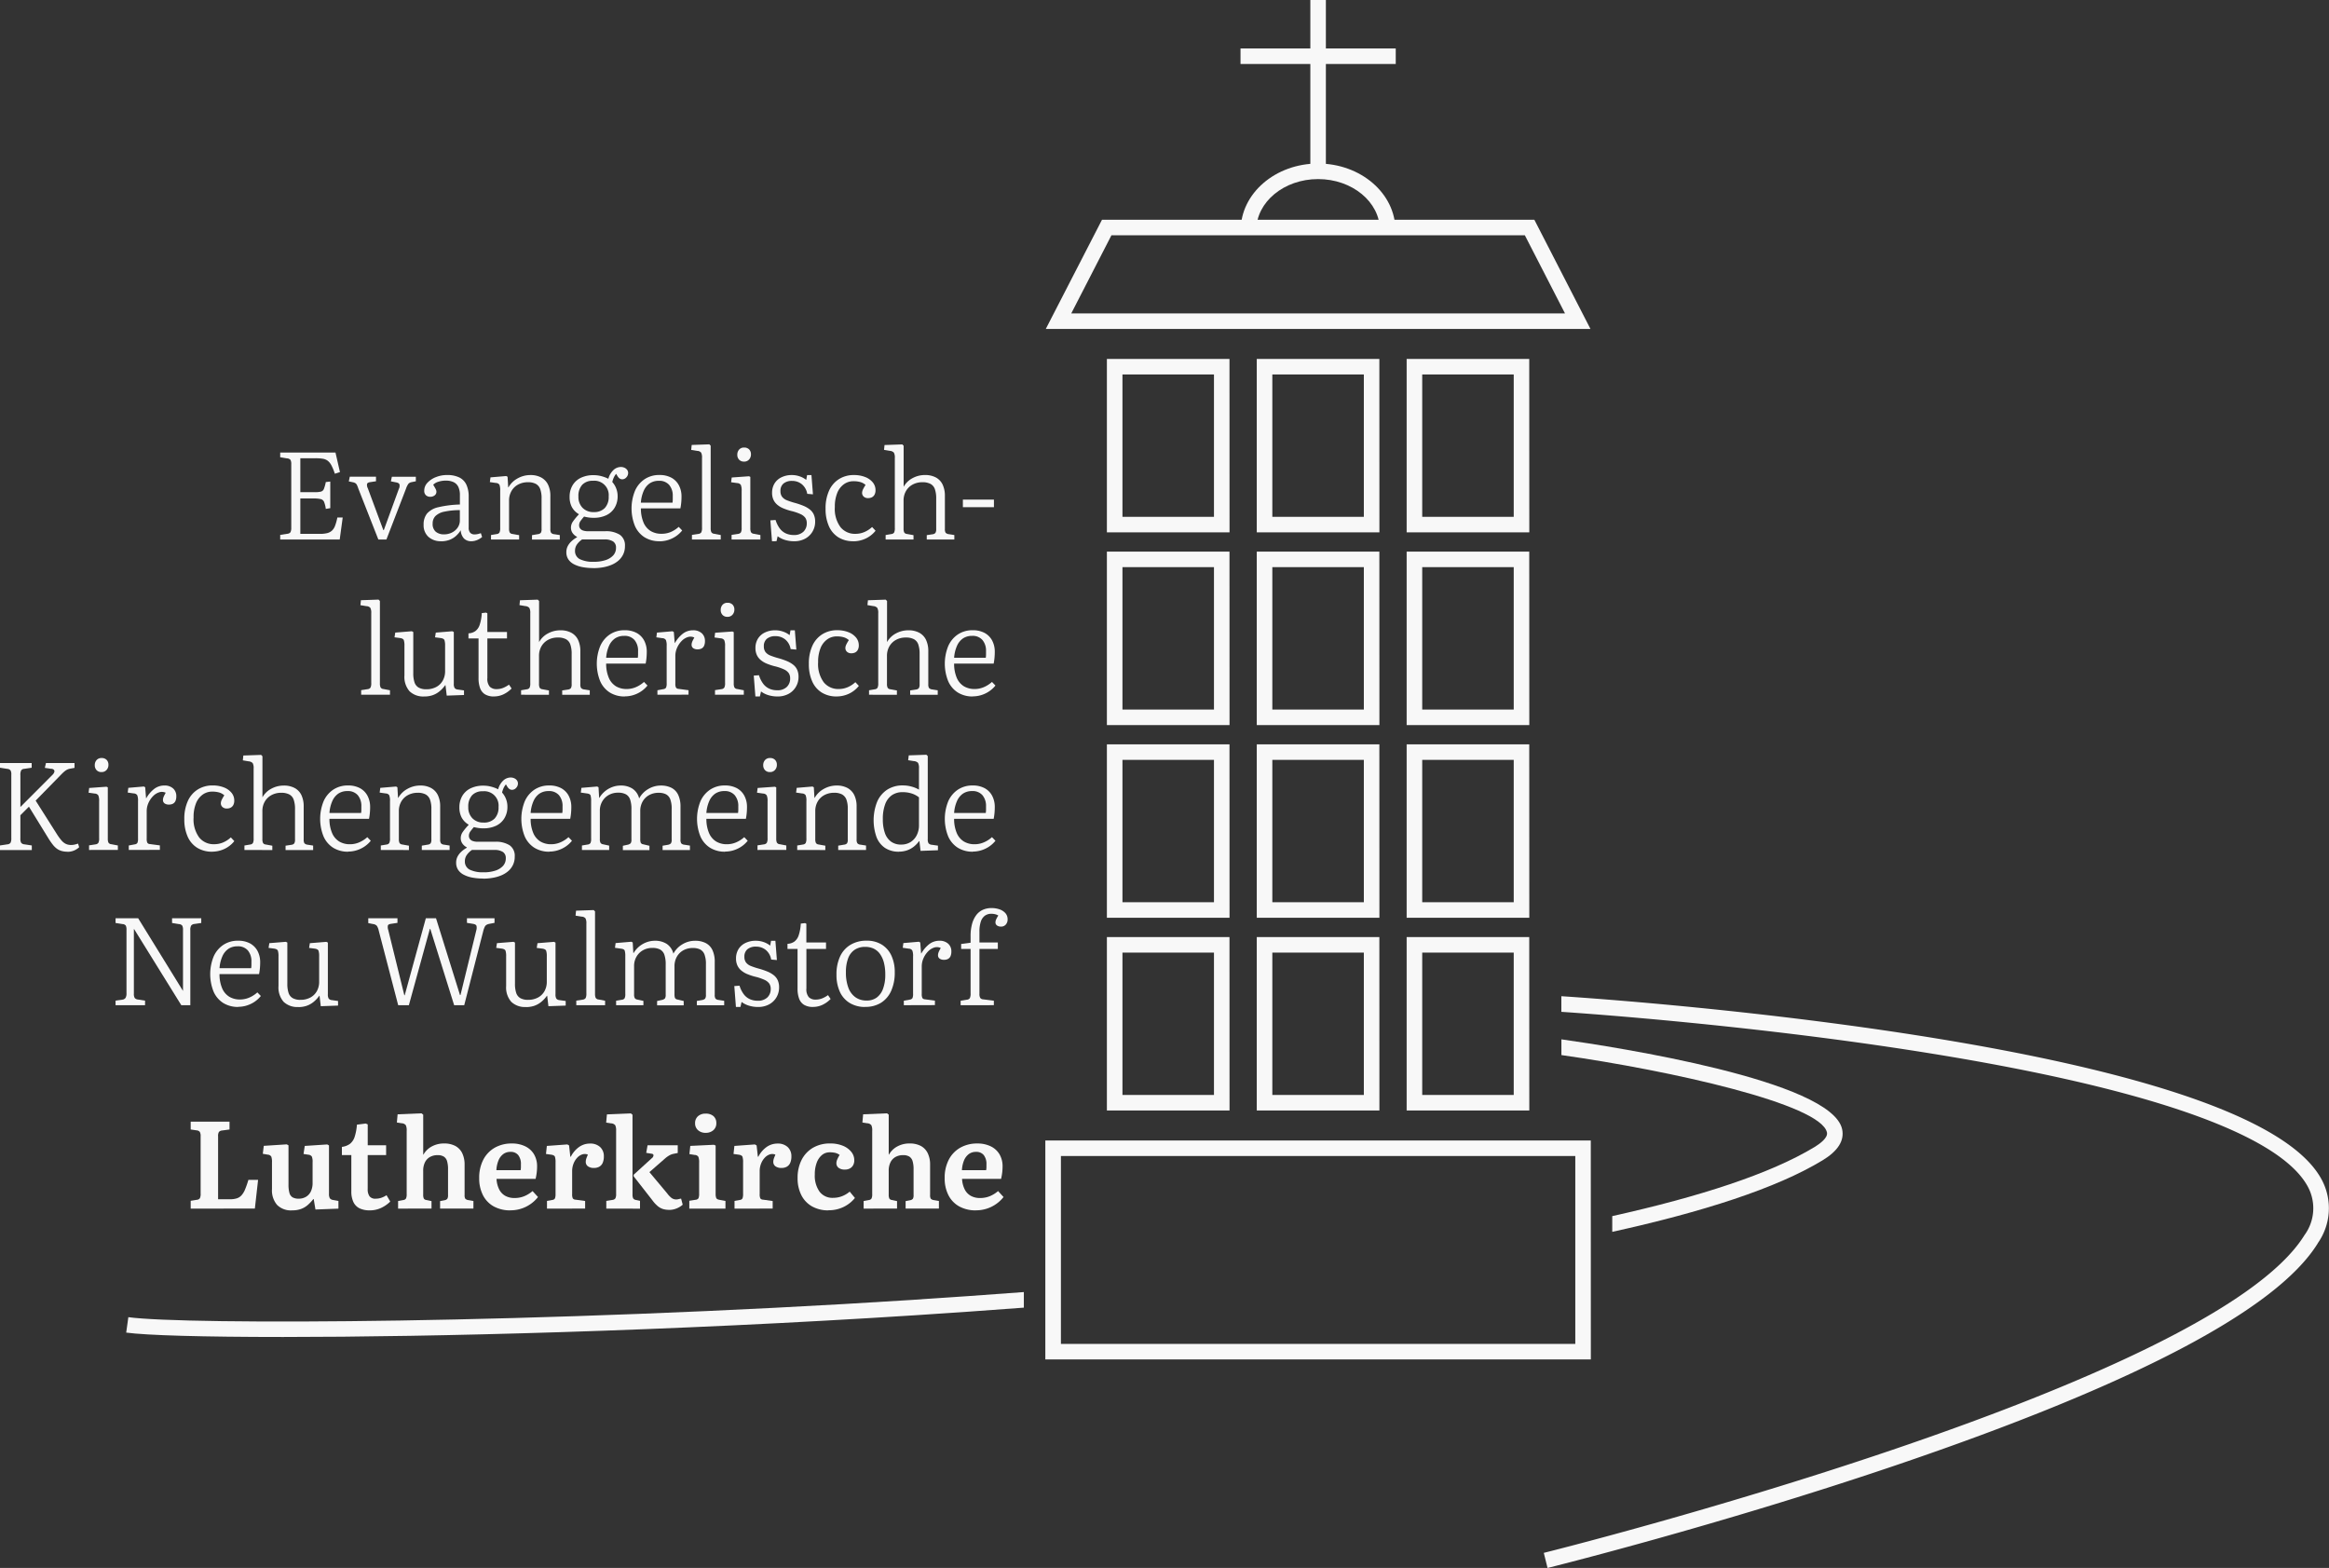 <svg xmlns="http://www.w3.org/2000/svg" xmlns:xlink="http://www.w3.org/1999/xlink" width="174" height="117.134" viewBox="0 0 174 117.134">
  <rect x="0" y="0" width="174" height="117.134" fill="#333333" stroke="none"/>
  <defs>
    <clipPath id="clip-path">
      <rect id="Rechteck_53" data-name="Rechteck 53" width="174" height="117.134" fill="#f8f8f8"/>
    </clipPath>
  </defs>
  <g id="Gruppe_71" data-name="Gruppe 71" transform="translate(-113 -4833)">
    <g id="Gruppe_70" data-name="Gruppe 70" transform="translate(113 4833)">
      <path id="Pfad_914" data-name="Pfad 914" d="M215.963,80.007H206.8V67.049h9.159Zm-8-1.161H214.8V68.21h-6.837Z" transform="translate(-124.104 -40.236)" fill="#f8f8f8"/>
      <path id="Pfad_915" data-name="Pfad 915" d="M243.963,80.007H234.8V67.049h9.159Zm-8-1.161H242.8V68.21h-6.837Z" transform="translate(-140.907 -40.236)" fill="#f8f8f8"/>
      <path id="Pfad_916" data-name="Pfad 916" d="M271.963,80.007H262.8V67.049h9.159Zm-8-1.161H270.8V68.21h-6.837Z" transform="translate(-157.709 -40.236)" fill="#f8f8f8"/>
      <path id="Pfad_917" data-name="Pfad 917" d="M215.963,116.006H206.8V103.048h9.159Zm-8-1.161H214.8V104.209h-6.837Z" transform="translate(-124.104 -61.839)" fill="#f8f8f8"/>
      <path id="Pfad_918" data-name="Pfad 918" d="M243.963,116.006H234.8V103.048h9.159Zm-8-1.161H242.8V104.209h-6.837Z" transform="translate(-140.907 -61.839)" fill="#f8f8f8"/>
      <path id="Pfad_919" data-name="Pfad 919" d="M271.963,116.006H262.8V103.048h9.159Zm-8-1.161H270.8V104.209h-6.837Z" transform="translate(-157.709 -61.839)" fill="#f8f8f8"/>
      <path id="Pfad_920" data-name="Pfad 920" d="M215.963,152.006H206.8V139.049h9.159Zm-8-1.161H214.8V140.21h-6.837Z" transform="translate(-124.104 -83.444)" fill="#f8f8f8"/>
      <path id="Pfad_921" data-name="Pfad 921" d="M243.963,152.006H234.8V139.049h9.159Zm-8-1.161H242.8V140.21h-6.837Z" transform="translate(-140.907 -83.444)" fill="#f8f8f8"/>
      <path id="Pfad_922" data-name="Pfad 922" d="M271.963,152.006H262.8V139.049h9.159Zm-8-1.161H270.8V140.21h-6.837Z" transform="translate(-157.709 -83.444)" fill="#f8f8f8"/>
      <path id="Pfad_923" data-name="Pfad 923" d="M215.963,188.006H206.8V175.049h9.159Zm-8-1.161H214.8V176.21h-6.837Z" transform="translate(-124.104 -105.047)" fill="#f8f8f8"/>
      <path id="Pfad_924" data-name="Pfad 924" d="M243.963,188.006H234.8V175.049h9.159Zm-8-1.161H242.8V176.21h-6.837Z" transform="translate(-140.907 -105.047)" fill="#f8f8f8"/>
      <path id="Pfad_925" data-name="Pfad 925" d="M271.963,188.006H262.8V175.049h9.159Zm-8-1.161H270.8V176.21h-6.837Z" transform="translate(-157.709 -105.047)" fill="#f8f8f8"/>
      <path id="Pfad_926" data-name="Pfad 926" d="M236.07,49.207H195.377l4.2-8.159h32.3Zm-38.79-1.161h36.887l-3-5.837H200.282Z" transform="translate(-117.246 -24.633)" fill="#f8f8f8"/>
      <path id="Pfad_927" data-name="Pfad 927" d="M236.055,229.406H195.3V213.049h40.751Zm-39.59-1.161h38.429V214.209H196.465Z" transform="translate(-117.203 -127.851)" fill="#f8f8f8"/>
      <g id="Gruppe_69" data-name="Gruppe 69">
        <g id="Gruppe_68" data-name="Gruppe 68" clip-path="url(#clip-path)">
          <path id="Pfad_928" data-name="Pfad 928" d="M243.362,35.528H242.2c0-2.105-2.072-3.818-4.618-3.818s-4.618,1.713-4.618,3.818H231.8c0-2.746,2.593-4.98,5.779-4.98s5.779,2.234,5.779,4.98" transform="translate(-139.106 -18.332)" fill="#f8f8f8"/>
          <rect id="Rechteck_50" data-name="Rechteck 50" width="1.161" height="12.397" transform="translate(97.896)" fill="#f8f8f8"/>
          <rect id="Rechteck_51" data-name="Rechteck 51" width="11.597" height="1.161" transform="translate(92.679 3.619)" fill="#f8f8f8"/>
          <path id="Pfad_929" data-name="Pfad 929" d="M346.249,204.559c-3.055,4.947-13.684,10.533-31.6,16.608-13.269,4.5-25.821,7.614-25.945,7.646l-.28-1.128c.5-.124,49.851-12.433,56.829-23.734a3.394,3.394,0,0,0,.284-3.563c-2.087-4.035-12.433-7.59-29.908-10.281-11.993-1.848-23.606-2.687-25.893-2.839V186.1c4.835.316,51.583,3.619,56.833,13.756a4.525,4.525,0,0,1-.324,4.7" transform="translate(-173.087 -111.679)" fill="#f8f8f8"/>
          <path id="Pfad_930" data-name="Pfad 930" d="M82.455,241.942c2.659-.172,5.4-.36,8.186-.572v1.164c-2.759.208-5.475.4-8.11.568-18.459,1.188-36.031,1.624-47.24,1.624-6.026,0-10.217-.124-11.713-.328l.16-1.152c4.235.58,30.4.52,58.717-1.3" transform="translate(-14.149 -144.847)" fill="#f8f8f8"/>
          <path id="Pfad_931" data-name="Pfad 931" d="M311.231,203.19c-3.451,2.1-8.986,3.867-15.724,5.351v-1.176c6.49-1.444,11.8-3.151,15.124-5.167.376-.232,1-.676.916-1.08-.444-2.127-11.713-4.631-19.839-5.783V194.16c3.995.564,20.215,3.063,20.975,6.722.176.84-.312,1.616-1.452,2.307" transform="translate(-175.055 -116.516)" fill="#f8f8f8"/>
          <path id="Pfad_932" data-name="Pfad 932" d="M52.349,91.033V90.69l.538-.084a.31.31,0,0,0,.232-.121.759.759,0,0,0,.056-.353V85.41a.647.647,0,0,0-.056-.32.353.353,0,0,0-.26-.116l-.51-.084v-.353h4.13L56.813,86l-.381.121a4.032,4.032,0,0,0-.255-.622,1.054,1.054,0,0,0-.279-.348A.835.835,0,0,0,55.523,85a3.472,3.472,0,0,0-.557-.037H53.853V87.5H54.92a1.921,1.921,0,0,0,.469-.042.332.332,0,0,0,.223-.2,2.965,2.965,0,0,0,.144-.515l.334-.037v1.986l-.334.056a2.153,2.153,0,0,0-.13-.524.364.364,0,0,0-.251-.209,2.219,2.219,0,0,0-.529-.046h-.993v2.645h1.457a2.22,2.22,0,0,0,.547-.056.838.838,0,0,0,.358-.186A.951.951,0,0,0,56.451,90a3.692,3.692,0,0,0,.167-.608h.4l-.223,1.642Z" transform="translate(-31.415 -50.731)" fill="#f8f8f8"/>
          <path id="Pfad_933" data-name="Pfad 933" d="M67.369,93.749l-1.494-3.8a2.112,2.112,0,0,0-.1-.26.366.366,0,0,0-.111-.139.535.535,0,0,0-.186-.074l-.316-.065.074-.353h1.958V89.4l-.436.065c-.124.018-.2.059-.228.12a.5.5,0,0,0,.051.334l1.16,3.127h.037L68.9,89.972a.492.492,0,0,0,.046-.344c-.031-.074-.118-.124-.26-.148l-.38-.074.074-.343h1.791V89.4l-.316.065a.424.424,0,0,0-.241.125,1.5,1.5,0,0,0-.186.385l-1.457,3.777Z" transform="translate(-39.103 -53.447)" fill="#f8f8f8"/>
          <path id="Pfad_934" data-name="Pfad 934" d="M80.454,93.683a1.362,1.362,0,0,1-.947-.325,1.157,1.157,0,0,1-.362-.909,1.285,1.285,0,0,1,.255-.835,1.579,1.579,0,0,1,.849-.473,7.945,7.945,0,0,1,1.606-.2V90.25a1.423,1.423,0,0,0-.12-.631.748.748,0,0,0-.358-.353,1.355,1.355,0,0,0-.58-.111,1.77,1.77,0,0,0-.547.084.893.893,0,0,0-.389.223c.062.105.111.19.148.255a.866.866,0,0,1,.074.158.409.409,0,0,1,.018.116.329.329,0,0,1-.13.265.5.5,0,0,1-.325.107.467.467,0,0,1-.33-.116.44.44,0,0,1-.125-.339.856.856,0,0,1,.246-.6,1.7,1.7,0,0,1,.635-.417,2.192,2.192,0,0,1,.807-.153,2.046,2.046,0,0,1,.942.186,1.14,1.14,0,0,1,.524.547,2.091,2.091,0,0,1,.167.881v2.32a.552.552,0,0,0,.111.376.424.424,0,0,0,.334.125,1.11,1.11,0,0,0,.218-.023,1.7,1.7,0,0,0,.246-.07l.093.288a1.292,1.292,0,0,1-.376.228,1.125,1.125,0,0,1-.422.088.755.755,0,0,1-.552-.2.96.96,0,0,1-.246-.622,1.945,1.945,0,0,1-.394.459,1.537,1.537,0,0,1-.487.274,1.78,1.78,0,0,1-.585.093m.232-.519a1.271,1.271,0,0,0,.575-.134,1.124,1.124,0,0,0,.431-.372.951.951,0,0,0,.162-.552v-.751a5.493,5.493,0,0,0-1.164.116,1.317,1.317,0,0,0-.659.325.778.778,0,0,0-.209.561.756.756,0,0,0,.232.613.952.952,0,0,0,.631.195" transform="translate(-47.496 -53.251)" fill="#f8f8f8"/>
          <path id="Pfad_935" data-name="Pfad 935" d="M91.607,93.554V93.22l.445-.074a.264.264,0,0,0,.19-.116.759.759,0,0,0,.051-.339V89.907a1.122,1.122,0,0,0-.056-.441.32.32,0,0,0-.26-.134l-.455-.065.046-.353,1.178-.1.1.056.046.789h.018a1.746,1.746,0,0,1,.7-.677,1.941,1.941,0,0,1,.937-.241,1.67,1.67,0,0,1,.807.181,1.205,1.205,0,0,1,.511.529,1.91,1.91,0,0,1,.176.868v2.45a.517.517,0,0,0,.056.283.338.338,0,0,0,.232.107l.417.065v.334H94.67V93.23l.436-.074a.341.341,0,0,0,.223-.1.517.517,0,0,0,.056-.288V90.492a1.987,1.987,0,0,0-.1-.7.731.731,0,0,0-.325-.39,1.211,1.211,0,0,0-.594-.125,1.516,1.516,0,0,0-.729.172,1.255,1.255,0,0,0-.5.483,1.4,1.4,0,0,0-.181.719v2.079a.673.673,0,0,0,.046.292.25.25,0,0,0,.186.116l.52.093v.325Z" transform="translate(-54.924 -53.252)" fill="#f8f8f8"/>
          <path id="Pfad_936" data-name="Pfad 936" d="M107.83,94.783a4.368,4.368,0,0,1-.812-.07,2.286,2.286,0,0,1-.64-.214,1.115,1.115,0,0,1-.422-.367.946.946,0,0,1-.148-.538.983.983,0,0,1,.092-.427,1.279,1.279,0,0,1,.27-.367,2.136,2.136,0,0,1,.436-.32v-.028a.894.894,0,0,1-.334-.288.691.691,0,0,1-.121-.4.8.8,0,0,1,.149-.459,4.528,4.528,0,0,1,.436-.524v-.028a1.356,1.356,0,0,1-.519-.533,1.59,1.59,0,0,1-.167-.747,1.676,1.676,0,0,1,.214-.859,1.445,1.445,0,0,1,.621-.571,2.138,2.138,0,0,1,.965-.2,2.208,2.208,0,0,1,.408.037,2.7,2.7,0,0,1,.371.1,2.2,2.2,0,0,1,.316.134,1.4,1.4,0,0,1,.4-.673.822.822,0,0,1,.524-.209.649.649,0,0,1,.3.065.5.5,0,0,1,.19.163.385.385,0,0,1,.065.218.469.469,0,0,1-.135.33.406.406,0,0,1-.3.144.341.341,0,0,1-.195-.056.62.62,0,0,1-.167-.186l-.1-.167a1.214,1.214,0,0,0-.172.269,1.778,1.778,0,0,0-.116.344,1.523,1.523,0,0,1,.292.478,1.558,1.558,0,0,1,.107.571,1.631,1.631,0,0,1-.228.877,1.456,1.456,0,0,1-.626.557,2.153,2.153,0,0,1-.937.19,2.6,2.6,0,0,1-.4-.028,3.168,3.168,0,0,1-.316-.065c-.093.106-.178.21-.255.316a.554.554,0,0,0-.116.334.4.4,0,0,0,.07.232.445.445,0,0,0,.218.158,1.107,1.107,0,0,0,.381.056h1.28a1.907,1.907,0,0,1,1.095.264.95.95,0,0,1,.381.84,1.412,1.412,0,0,1-.13.622,1.446,1.446,0,0,1-.352.464,1.915,1.915,0,0,1-.52.32,2.958,2.958,0,0,1-.645.186,4.131,4.131,0,0,1-.71.06m.046-.473a2.72,2.72,0,0,0,.845-.121,1.34,1.34,0,0,0,.585-.352.832.832,0,0,0,.213-.585.529.529,0,0,0-.213-.459,1.14,1.14,0,0,0-.659-.153h-1.661a1.446,1.446,0,0,0-.376.362.806.806,0,0,0-.153.483.674.674,0,0,0,.348.622,2.186,2.186,0,0,0,1.072.2m-.028-3.712a1.1,1.1,0,0,0,.831-.3,1.2,1.2,0,0,0,.292-.868,1.072,1.072,0,0,0-1.178-1.169,1.046,1.046,0,0,0-.8.3,1.234,1.234,0,0,0-.283.877,1.151,1.151,0,0,0,.311.845,1.113,1.113,0,0,0,.831.316" transform="translate(-63.495 -52.346)" fill="#f8f8f8"/>
          <path id="Pfad_937" data-name="Pfad 937" d="M120.08,93.683a2.067,2.067,0,0,1-1.118-.292,1.9,1.9,0,0,1-.724-.849,3.511,3.511,0,0,1,0-2.617,2.028,2.028,0,0,1,.719-.873,1.94,1.94,0,0,1,1.109-.316,1.827,1.827,0,0,1,.891.2,1.38,1.38,0,0,1,.566.571,1.782,1.782,0,0,1,.195.849c0,.13-.006.268-.018.413a4.358,4.358,0,0,1-.065.459h-2.951a2.67,2.67,0,0,0,.2,1.067,1.365,1.365,0,0,0,.538.631,1.534,1.534,0,0,0,.8.2A1.738,1.738,0,0,0,120.9,93a2.162,2.162,0,0,0,.608-.39l.26.27a2.127,2.127,0,0,1-.766.6,2.173,2.173,0,0,1-.923.209m-1.4-2.886h2.366a1.55,1.55,0,0,0,.019-.236v-.255a1.24,1.24,0,0,0-.264-.831.962.962,0,0,0-.775-.311,1.2,1.2,0,0,0-.677.186,1.311,1.311,0,0,0-.45.552,2.657,2.657,0,0,0-.218.9" transform="translate(-70.802 -53.251)" fill="#f8f8f8"/>
          <path id="Pfad_938" data-name="Pfad 938" d="M129.187,90.115v-.343l.483-.074a.3.3,0,0,0,.214-.116.733.733,0,0,0,.056-.348V84.017a.794.794,0,0,0-.065-.39.379.379,0,0,0-.288-.13l-.455-.074.037-.371,1.318-.046.1.1V89.27a.7.7,0,0,0,.047.292.272.272,0,0,0,.222.126l.483.093v.334Z" transform="translate(-77.492 -49.812)" fill="#f8f8f8"/>
          <path id="Pfad_939" data-name="Pfad 939" d="M136.622,90.475v-.343l.483-.074a.3.3,0,0,0,.213-.116.721.721,0,0,0,.056-.348V86.847a1.078,1.078,0,0,0-.06-.445.328.328,0,0,0-.264-.139l-.464-.065.046-.353,1.29-.093.1.046v3.833a.71.71,0,0,0,.046.292.272.272,0,0,0,.223.126l.483.093v.334Zm.928-5.819a.477.477,0,0,1-.367-.144.515.515,0,0,1-.134-.366.564.564,0,0,1,.134-.385.474.474,0,0,1,.376-.153.5.5,0,0,1,.376.14.511.511,0,0,1,.134.371.555.555,0,0,1-.139.38.48.48,0,0,1-.38.158" transform="translate(-81.965 -50.173)" fill="#f8f8f8"/>
          <path id="Pfad_940" data-name="Pfad 940" d="M144.044,93.683l-.121-1.559.39-.028a2.07,2.07,0,0,0,.311.631,1.183,1.183,0,0,0,.455.371,1.4,1.4,0,0,0,.589.121.991.991,0,0,0,.724-.246.852.852,0,0,0,.251-.636.7.7,0,0,0-.107-.4.9.9,0,0,0-.367-.283,3.735,3.735,0,0,0-.715-.237,4.457,4.457,0,0,1-.589-.2,1.673,1.673,0,0,1-.436-.269,1.078,1.078,0,0,1-.278-.371,1.217,1.217,0,0,1-.1-.51,1.321,1.321,0,0,1,.176-.687,1.223,1.223,0,0,1,.515-.468,1.729,1.729,0,0,1,.793-.172,1.75,1.75,0,0,1,.585.1,1.581,1.581,0,0,1,.483.264l.065-.362h.325l.112,1.438-.427-.037a1.177,1.177,0,0,0-.4-.715,1.128,1.128,0,0,0-.729-.25.962.962,0,0,0-.645.195.7.7,0,0,0-.227.566.691.691,0,0,0,.12.422.848.848,0,0,0,.367.264,5.536,5.536,0,0,0,.608.2,5.439,5.439,0,0,1,.636.218,1.961,1.961,0,0,1,.469.274,1.012,1.012,0,0,1,.292.376,1.284,1.284,0,0,1,.1.524,1.445,1.445,0,0,1-.195.743,1.408,1.408,0,0,1-.547.529,1.7,1.7,0,0,1-.835.195,2.261,2.261,0,0,1-.682-.1,1.75,1.75,0,0,1-.543-.274l-.084.371Z" transform="translate(-86.369 -53.251)" fill="#f8f8f8"/>
          <path id="Pfad_941" data-name="Pfad 941" d="M156.3,93.683A2.08,2.08,0,0,1,155.2,93.4a1.854,1.854,0,0,1-.719-.835,3.122,3.122,0,0,1-.251-1.308,3.17,3.17,0,0,1,.264-1.359,1.964,1.964,0,0,1,.743-.859,2.057,2.057,0,0,1,1.109-.3,2.258,2.258,0,0,1,.831.144,1.37,1.37,0,0,1,.575.4.9.9,0,0,1,.209.589.681.681,0,0,1-.07.325.456.456,0,0,1-.195.2.589.589,0,0,1-.274.065.471.471,0,0,1-.348-.116.373.373,0,0,1-.116-.274.613.613,0,0,1,.06-.246,2.751,2.751,0,0,1,.2-.348,1,1,0,0,0-.385-.213,1.858,1.858,0,0,0-.525-.065,1.2,1.2,0,0,0-.705.223,1.47,1.47,0,0,0-.5.65,2.713,2.713,0,0,0-.181,1.058,2.287,2.287,0,0,0,.422,1.5,1.38,1.38,0,0,0,1.109.5,1.7,1.7,0,0,0,.677-.135,1.983,1.983,0,0,0,.575-.375l.26.278a2.062,2.062,0,0,1-.761.594,2.184,2.184,0,0,1-.9.195" transform="translate(-92.551 -53.251)" fill="#f8f8f8"/>
          <path id="Pfad_942" data-name="Pfad 942" d="M165.275,90.115v-.334l.436-.074a.272.272,0,0,0,.2-.116.758.758,0,0,0,.051-.339V84.027a.776.776,0,0,0-.07-.4.45.45,0,0,0-.3-.134l-.436-.074.037-.362,1.327-.046.1.1V86.18a1.607,1.607,0,0,1,.668-.65,1.927,1.927,0,0,1,.919-.232,1.694,1.694,0,0,1,.817.181,1.18,1.18,0,0,1,.506.529,1.955,1.955,0,0,1,.172.868v2.45a.531.531,0,0,0,.051.279.373.373,0,0,0,.237.111l.417.065v.334h-2.06V89.79l.427-.065a.327.327,0,0,0,.223-.107.545.545,0,0,0,.056-.292V87.052a2.066,2.066,0,0,0-.1-.7.7.7,0,0,0-.325-.39,1.261,1.261,0,0,0-.608-.125,1.489,1.489,0,0,0-.724.172,1.267,1.267,0,0,0-.5.483,1.407,1.407,0,0,0-.181.719v2.079a.667.667,0,0,0,.046.292.249.249,0,0,0,.186.116l.51.093v.325Z" transform="translate(-99.109 -49.812)" fill="#f8f8f8"/>
          <rect id="Rechteck_52" data-name="Rechteck 52" width="2.32" height="0.566" transform="translate(71.937 37.323)" fill="#f8f8f8"/>
          <path id="Pfad_943" data-name="Pfad 943" d="M67.39,119.115v-.343l.483-.074a.3.3,0,0,0,.214-.116.734.734,0,0,0,.056-.348v-5.215a.794.794,0,0,0-.065-.39.379.379,0,0,0-.288-.13l-.455-.074.037-.371,1.318-.046.1.1v6.162a.7.7,0,0,0,.047.292.272.272,0,0,0,.222.126l.483.093v.334Z" transform="translate(-40.407 -67.215)" fill="#f8f8f8"/>
          <path id="Pfad_944" data-name="Pfad 944" d="M75.919,122.795a1.475,1.475,0,0,1-1.1-.39,1.626,1.626,0,0,1-.38-1.179v-2.218a1.3,1.3,0,0,0-.046-.418q-.047-.121-.269-.158l-.427-.056.056-.353,1.234-.1.112.056v3.072a2.129,2.129,0,0,0,.093.691.693.693,0,0,0,.311.39,1.138,1.138,0,0,0,.571.125,1.531,1.531,0,0,0,.743-.172,1.208,1.208,0,0,0,.487-.478,1.419,1.419,0,0,0,.172-.705v-1.893a1.3,1.3,0,0,0-.046-.418q-.046-.121-.269-.158l-.436-.056.056-.353,1.234-.1.112.056v3.861a.6.6,0,0,0,.06.32.336.336,0,0,0,.237.116l.464.065v.344l-1.29.046-.093-.78h-.019a2.311,2.311,0,0,1-.468.492,1.688,1.688,0,0,1-.515.27,1.932,1.932,0,0,1-.575.083" transform="translate(-44.223 -70.766)" fill="#f8f8f8"/>
          <path id="Pfad_945" data-name="Pfad 945" d="M89.435,120.706a1.265,1.265,0,0,1-.673-.158.9.9,0,0,1-.371-.464,2.135,2.135,0,0,1-.116-.752v-2.96h-.752v-.381a.978.978,0,0,0,.506-.162.945.945,0,0,0,.33-.473,3.262,3.262,0,0,0,.158-.877l.316-.037.1.046v1.4H90.4v.483H88.934v2.96a.9.9,0,0,0,.181.645.7.7,0,0,0,.515.181,1.3,1.3,0,0,0,.464-.084,1.955,1.955,0,0,0,.455-.251l.195.288a2.1,2.1,0,0,1-.635.45,1.674,1.674,0,0,1-.673.144" transform="translate(-52.523 -68.677)" fill="#f8f8f8"/>
          <path id="Pfad_946" data-name="Pfad 946" d="M97.168,119.115v-.334l.436-.074a.272.272,0,0,0,.2-.116.758.758,0,0,0,.051-.339v-5.225a.776.776,0,0,0-.07-.4.45.45,0,0,0-.3-.134l-.436-.074.037-.362,1.327-.046.1.1v3.072a1.607,1.607,0,0,1,.668-.65,1.927,1.927,0,0,1,.919-.232,1.694,1.694,0,0,1,.817.181,1.18,1.18,0,0,1,.506.529,1.955,1.955,0,0,1,.172.868v2.45a.531.531,0,0,0,.051.279.373.373,0,0,0,.237.111l.417.065v.334h-2.06v-.325l.427-.065a.327.327,0,0,0,.223-.107.545.545,0,0,0,.056-.292v-2.273a2.066,2.066,0,0,0-.1-.7.7.7,0,0,0-.325-.39,1.26,1.26,0,0,0-.608-.125,1.489,1.489,0,0,0-.724.172,1.267,1.267,0,0,0-.5.483,1.407,1.407,0,0,0-.181.719v2.079a.667.667,0,0,0,.046.292.249.249,0,0,0,.186.116l.51.093v.325Z" transform="translate(-58.238 -67.215)" fill="#f8f8f8"/>
          <path id="Pfad_947" data-name="Pfad 947" d="M113.589,122.683a2.067,2.067,0,0,1-1.118-.292,1.9,1.9,0,0,1-.724-.849,3.511,3.511,0,0,1,0-2.617,2.029,2.029,0,0,1,.719-.873,1.94,1.94,0,0,1,1.109-.316,1.826,1.826,0,0,1,.891.2,1.38,1.38,0,0,1,.566.571,1.782,1.782,0,0,1,.195.849c0,.13-.006.268-.018.413a4.356,4.356,0,0,1-.065.459h-2.951a2.67,2.67,0,0,0,.2,1.067,1.365,1.365,0,0,0,.538.631,1.534,1.534,0,0,0,.8.2,1.738,1.738,0,0,0,.682-.139,2.162,2.162,0,0,0,.608-.39l.26.27a2.127,2.127,0,0,1-.766.6,2.173,2.173,0,0,1-.923.209m-1.4-2.886h2.366a1.549,1.549,0,0,0,.019-.236v-.255a1.24,1.24,0,0,0-.264-.831.962.962,0,0,0-.775-.311,1.2,1.2,0,0,0-.677.186,1.312,1.312,0,0,0-.45.552,2.657,2.657,0,0,0-.218.9" transform="translate(-66.907 -70.654)" fill="#f8f8f8"/>
          <path id="Pfad_948" data-name="Pfad 948" d="M122.7,122.554v-.334l.445-.084a.265.265,0,0,0,.2-.112.76.76,0,0,0,.046-.325v-2.793a1.123,1.123,0,0,0-.056-.436.314.314,0,0,0-.26-.139l-.455-.065.046-.353,1.16-.1.1.056.065.817h.018a2.321,2.321,0,0,1,.6-.7,1.236,1.236,0,0,1,.752-.246.934.934,0,0,1,.649.218.756.756,0,0,1,.241.589.834.834,0,0,1-.065.352.428.428,0,0,1-.186.2.617.617,0,0,1-.3.065.536.536,0,0,1-.325-.088.3.3,0,0,1-.121-.255.539.539,0,0,1,.019-.144.975.975,0,0,1,.065-.167c.031-.065.071-.141.121-.228a.66.66,0,0,0-.492-.032,1.1,1.1,0,0,0-.459.292,1.708,1.708,0,0,0-.339.506,1.478,1.478,0,0,0-.13.608v2.06a.667.667,0,0,0,.046.3.231.231,0,0,0,.186.1l.752.1v.334Z" transform="translate(-73.584 -70.655)" fill="#f8f8f8"/>
          <path id="Pfad_949" data-name="Pfad 949" d="M133.524,119.475v-.343l.483-.074a.3.3,0,0,0,.213-.116.722.722,0,0,0,.056-.348v-2.747a1.078,1.078,0,0,0-.06-.445.328.328,0,0,0-.264-.139l-.464-.065.046-.353,1.29-.093.1.046v3.833a.711.711,0,0,0,.046.292.272.272,0,0,0,.223.126l.483.093v.334Zm.928-5.819a.477.477,0,0,1-.367-.144.515.515,0,0,1-.134-.366.564.564,0,0,1,.134-.386.474.474,0,0,1,.376-.153.5.5,0,0,1,.376.14.511.511,0,0,1,.134.371.555.555,0,0,1-.139.38.48.48,0,0,1-.38.158" transform="translate(-80.106 -67.576)" fill="#f8f8f8"/>
          <path id="Pfad_950" data-name="Pfad 950" d="M140.943,122.683l-.121-1.559.39-.028a2.061,2.061,0,0,0,.31.631,1.181,1.181,0,0,0,.455.371,1.4,1.4,0,0,0,.589.121.99.99,0,0,0,.723-.246.852.852,0,0,0,.251-.636.7.7,0,0,0-.107-.4.905.905,0,0,0-.367-.283,3.726,3.726,0,0,0-.715-.237,4.477,4.477,0,0,1-.589-.2,1.68,1.68,0,0,1-.436-.269,1.078,1.078,0,0,1-.278-.371,1.224,1.224,0,0,1-.1-.51,1.317,1.317,0,0,1,.177-.687,1.22,1.22,0,0,1,.515-.468,1.729,1.729,0,0,1,.794-.172,1.75,1.75,0,0,1,.584.1,1.58,1.58,0,0,1,.483.264l.065-.362h.325l.112,1.438-.427-.037a1.175,1.175,0,0,0-.4-.715,1.128,1.128,0,0,0-.729-.25.963.963,0,0,0-.645.195.7.7,0,0,0-.227.566.691.691,0,0,0,.12.422.847.847,0,0,0,.367.264,5.5,5.5,0,0,0,.607.2,5.417,5.417,0,0,1,.636.218,1.957,1.957,0,0,1,.468.274,1.016,1.016,0,0,1,.293.375,1.29,1.29,0,0,1,.1.524,1.445,1.445,0,0,1-.195.743,1.405,1.405,0,0,1-.547.529,1.7,1.7,0,0,1-.835.195,2.264,2.264,0,0,1-.682-.1,1.744,1.744,0,0,1-.543-.274l-.084.371Z" transform="translate(-84.508 -70.654)" fill="#f8f8f8"/>
          <path id="Pfad_951" data-name="Pfad 951" d="M153.2,122.683a2.08,2.08,0,0,1-1.109-.288,1.854,1.854,0,0,1-.719-.835,3.123,3.123,0,0,1-.251-1.308,3.17,3.17,0,0,1,.264-1.359,1.964,1.964,0,0,1,.743-.859,2.057,2.057,0,0,1,1.109-.3,2.258,2.258,0,0,1,.831.144,1.37,1.37,0,0,1,.575.4.9.9,0,0,1,.209.589.681.681,0,0,1-.07.325.456.456,0,0,1-.195.2.589.589,0,0,1-.274.065.471.471,0,0,1-.348-.116.373.373,0,0,1-.116-.274.613.613,0,0,1,.06-.246,2.746,2.746,0,0,1,.2-.348,1,1,0,0,0-.385-.213,1.858,1.858,0,0,0-.525-.065,1.2,1.2,0,0,0-.705.223,1.47,1.47,0,0,0-.5.65,2.713,2.713,0,0,0-.181,1.058,2.287,2.287,0,0,0,.422,1.5,1.38,1.38,0,0,0,1.109.5,1.7,1.7,0,0,0,.677-.135,1.984,1.984,0,0,0,.575-.376l.26.278a2.062,2.062,0,0,1-.761.594,2.184,2.184,0,0,1-.9.195" transform="translate(-90.691 -70.654)" fill="#f8f8f8"/>
          <path id="Pfad_952" data-name="Pfad 952" d="M162.175,119.115v-.334l.436-.074a.272.272,0,0,0,.2-.116.758.758,0,0,0,.051-.339v-5.225a.776.776,0,0,0-.07-.4.45.45,0,0,0-.3-.134l-.436-.074.037-.362,1.327-.046.1.1v3.072a1.607,1.607,0,0,1,.668-.65,1.927,1.927,0,0,1,.919-.232,1.694,1.694,0,0,1,.817.181,1.18,1.18,0,0,1,.506.529,1.955,1.955,0,0,1,.172.868v2.45a.531.531,0,0,0,.051.279.373.373,0,0,0,.237.111l.417.065v.334h-2.06v-.325l.427-.065a.327.327,0,0,0,.223-.107.545.545,0,0,0,.056-.292v-2.273a2.066,2.066,0,0,0-.1-.7.7.7,0,0,0-.325-.39,1.261,1.261,0,0,0-.608-.125,1.49,1.49,0,0,0-.724.172,1.267,1.267,0,0,0-.5.483,1.407,1.407,0,0,0-.181.719v2.079a.667.667,0,0,0,.046.292.249.249,0,0,0,.186.116l.51.093v.325Z" transform="translate(-97.249 -67.215)" fill="#f8f8f8"/>
          <path id="Pfad_953" data-name="Pfad 953" d="M178.6,122.683a2.067,2.067,0,0,1-1.118-.292,1.9,1.9,0,0,1-.724-.849,3.511,3.511,0,0,1,0-2.617,2.029,2.029,0,0,1,.719-.873,1.94,1.94,0,0,1,1.109-.316,1.826,1.826,0,0,1,.891.2,1.379,1.379,0,0,1,.566.571,1.782,1.782,0,0,1,.195.849c0,.13-.006.268-.018.413a4.36,4.36,0,0,1-.065.459H177.2a2.67,2.67,0,0,0,.2,1.067,1.365,1.365,0,0,0,.538.631,1.534,1.534,0,0,0,.8.2,1.738,1.738,0,0,0,.682-.139,2.162,2.162,0,0,0,.608-.39l.26.27a2.127,2.127,0,0,1-.766.6,2.173,2.173,0,0,1-.923.209m-1.4-2.886h2.366a1.551,1.551,0,0,0,.019-.236v-.255a1.24,1.24,0,0,0-.264-.831.962.962,0,0,0-.775-.311,1.2,1.2,0,0,0-.677.186,1.311,1.311,0,0,0-.45.552,2.657,2.657,0,0,0-.218.9" transform="translate(-105.918 -70.654)" fill="#f8f8f8"/>
          <path id="Pfad_954" data-name="Pfad 954" d="M5.039,149.164a1.56,1.56,0,0,1-.45-.06,1.106,1.106,0,0,1-.353-.176,1.628,1.628,0,0,1-.292-.292q-.139-.176-.288-.408L2.162,145.8l-.64.64v1.736a.6.6,0,0,0,.06.32.333.333,0,0,0,.237.116l.557.084v.344H0v-.344l.557-.084a.31.31,0,0,0,.232-.12.765.765,0,0,0,.056-.353V143.41a.6.6,0,0,0-.06-.324.358.358,0,0,0-.246-.112L0,142.89v-.352H2.367v.352l-.566.084a.282.282,0,0,0-.218.112.731.731,0,0,0-.06.362v2.376l2.394-2.4a.513.513,0,0,0,.14-.209.176.176,0,0,0-.028-.167.287.287,0,0,0-.214-.079L3.35,142.9l.084-.362H5.568v.362l-.353.065a.838.838,0,0,0-.176.056.938.938,0,0,0-.181.111,2.459,2.459,0,0,0-.237.214l-1.958,2,1.6,2.525a3.783,3.783,0,0,0,.339.459,1.009,1.009,0,0,0,.32.251.905.905,0,0,0,.389.079,1.14,1.14,0,0,0,.26-.028c.08-.018.167-.043.26-.074l.084.269a1.258,1.258,0,0,1-.873.344" transform="translate(0 -85.537)" fill="#f8f8f8"/>
          <path id="Pfad_955" data-name="Pfad 955" d="M16.585,148.476v-.344l.483-.074a.3.3,0,0,0,.213-.116.724.724,0,0,0,.056-.348v-2.747a1.081,1.081,0,0,0-.06-.445.33.33,0,0,0-.264-.139l-.464-.065.046-.353,1.29-.093.1.046v3.833a.711.711,0,0,0,.046.292.272.272,0,0,0,.223.125l.483.093v.334Zm.928-5.819a.477.477,0,0,1-.367-.144.516.516,0,0,1-.134-.367.563.563,0,0,1,.134-.385.475.475,0,0,1,.376-.153.5.5,0,0,1,.376.139.512.512,0,0,1,.134.371.554.554,0,0,1-.139.38.48.48,0,0,1-.38.158" transform="translate(-9.931 -84.98)" fill="#f8f8f8"/>
          <path id="Pfad_956" data-name="Pfad 956" d="M23.935,151.554v-.334l.445-.084a.265.265,0,0,0,.2-.112.759.759,0,0,0,.046-.325v-2.793a1.124,1.124,0,0,0-.056-.436.314.314,0,0,0-.26-.139l-.455-.065.046-.353,1.16-.1.1.055.065.817h.018a2.323,2.323,0,0,1,.6-.7,1.239,1.239,0,0,1,.752-.246.934.934,0,0,1,.649.218.756.756,0,0,1,.241.589.834.834,0,0,1-.065.352.428.428,0,0,1-.186.2.617.617,0,0,1-.3.065.542.542,0,0,1-.325-.088.3.3,0,0,1-.121-.256.536.536,0,0,1,.019-.144.965.965,0,0,1,.065-.167c.031-.065.071-.141.121-.228a.662.662,0,0,0-.492-.032,1.1,1.1,0,0,0-.459.292,1.711,1.711,0,0,0-.339.505,1.48,1.48,0,0,0-.13.608v2.06a.668.668,0,0,0,.046.3.23.23,0,0,0,.186.1l.752.1v.334Z" transform="translate(-14.314 -88.058)" fill="#f8f8f8"/>
          <path id="Pfad_957" data-name="Pfad 957" d="M36.515,151.684a2.077,2.077,0,0,1-1.109-.288,1.852,1.852,0,0,1-.719-.835,3.121,3.121,0,0,1-.251-1.308,3.171,3.171,0,0,1,.264-1.36,1.966,1.966,0,0,1,.743-.859,2.057,2.057,0,0,1,1.109-.3,2.267,2.267,0,0,1,.831.144,1.37,1.37,0,0,1,.575.4.9.9,0,0,1,.209.589.681.681,0,0,1-.07.325.459.459,0,0,1-.195.2.588.588,0,0,1-.274.065.473.473,0,0,1-.348-.116.374.374,0,0,1-.116-.274.613.613,0,0,1,.06-.246,2.749,2.749,0,0,1,.2-.348,1,1,0,0,0-.385-.213,1.844,1.844,0,0,0-.525-.065,1.2,1.2,0,0,0-.705.222,1.472,1.472,0,0,0-.5.65,2.715,2.715,0,0,0-.181,1.058,2.287,2.287,0,0,0,.422,1.5,1.381,1.381,0,0,0,1.109.5,1.708,1.708,0,0,0,.677-.134,1.985,1.985,0,0,0,.575-.376l.26.278a2.063,2.063,0,0,1-.761.594,2.191,2.191,0,0,1-.9.195" transform="translate(-20.665 -88.058)" fill="#f8f8f8"/>
          <path id="Pfad_958" data-name="Pfad 958" d="M45.485,148.115v-.334l.436-.074a.271.271,0,0,0,.2-.116.755.755,0,0,0,.051-.338v-5.225a.772.772,0,0,0-.07-.4.448.448,0,0,0-.3-.134l-.436-.074.037-.362,1.327-.046.1.1v3.072a1.607,1.607,0,0,1,.668-.649,1.929,1.929,0,0,1,.919-.232,1.694,1.694,0,0,1,.817.181,1.182,1.182,0,0,1,.506.529,1.961,1.961,0,0,1,.172.868v2.45a.536.536,0,0,0,.051.279.375.375,0,0,0,.237.111l.418.065v.334h-2.06v-.325l.427-.065a.329.329,0,0,0,.223-.106.55.55,0,0,0,.056-.293v-2.273a2.065,2.065,0,0,0-.1-.7.7.7,0,0,0-.325-.39,1.263,1.263,0,0,0-.608-.125,1.49,1.49,0,0,0-.724.172,1.268,1.268,0,0,0-.5.482,1.4,1.4,0,0,0-.181.719v2.079a.674.674,0,0,0,.046.292.25.25,0,0,0,.186.116l.51.093v.325Z" transform="translate(-27.223 -84.618)" fill="#f8f8f8"/>
          <path id="Pfad_959" data-name="Pfad 959" d="M61.906,151.684a2.067,2.067,0,0,1-1.118-.293,1.9,1.9,0,0,1-.724-.849,3.512,3.512,0,0,1,0-2.617,2.024,2.024,0,0,1,.719-.872,1.934,1.934,0,0,1,1.109-.316,1.826,1.826,0,0,1,.891.2,1.379,1.379,0,0,1,.566.571,1.781,1.781,0,0,1,.195.849c0,.13-.006.268-.018.413a4.373,4.373,0,0,1-.065.459H60.505a2.67,2.67,0,0,0,.2,1.067,1.365,1.365,0,0,0,.538.631,1.531,1.531,0,0,0,.8.2,1.738,1.738,0,0,0,.682-.14,2.153,2.153,0,0,0,.608-.39l.26.269a2.115,2.115,0,0,1-.766.6,2.174,2.174,0,0,1-.923.209m-1.4-2.886h2.366a1.544,1.544,0,0,0,.019-.237v-.255a1.24,1.24,0,0,0-.264-.831.962.962,0,0,0-.775-.311,1.192,1.192,0,0,0-.677.186,1.309,1.309,0,0,0-.45.552,2.657,2.657,0,0,0-.218.9" transform="translate(-35.892 -88.058)" fill="#f8f8f8"/>
          <path id="Pfad_960" data-name="Pfad 960" d="M71.018,151.554v-.334l.445-.074a.264.264,0,0,0,.19-.116.755.755,0,0,0,.051-.338v-2.784a1.12,1.12,0,0,0-.056-.441.32.32,0,0,0-.26-.134l-.455-.065.046-.353,1.179-.1.1.055.046.789h.018a1.745,1.745,0,0,1,.7-.677,1.937,1.937,0,0,1,.937-.242,1.67,1.67,0,0,1,.807.181,1.205,1.205,0,0,1,.511.529,1.91,1.91,0,0,1,.176.868v2.45a.517.517,0,0,0,.056.283.338.338,0,0,0,.232.107l.417.065v.334H74.081v-.325l.436-.074a.34.34,0,0,0,.223-.1.516.516,0,0,0,.056-.288v-2.273a1.986,1.986,0,0,0-.1-.7.729.729,0,0,0-.325-.39,1.211,1.211,0,0,0-.594-.125,1.516,1.516,0,0,0-.729.172,1.256,1.256,0,0,0-.5.482,1.4,1.4,0,0,0-.181.719v2.079a.673.673,0,0,0,.046.292.25.25,0,0,0,.186.116l.52.093v.325Z" transform="translate(-42.568 -88.058)" fill="#f8f8f8"/>
          <path id="Pfad_961" data-name="Pfad 961" d="M87.241,152.783a4.367,4.367,0,0,1-.812-.07,2.285,2.285,0,0,1-.64-.213,1.118,1.118,0,0,1-.422-.367.947.947,0,0,1-.148-.538.981.981,0,0,1,.092-.427,1.279,1.279,0,0,1,.27-.367,2.152,2.152,0,0,1,.436-.32v-.028a.9.9,0,0,1-.334-.288.689.689,0,0,1-.121-.4.8.8,0,0,1,.149-.459,4.5,4.5,0,0,1,.436-.524v-.028a1.362,1.362,0,0,1-.519-.533,1.593,1.593,0,0,1-.167-.747,1.674,1.674,0,0,1,.214-.858,1.449,1.449,0,0,1,.621-.571,2.138,2.138,0,0,1,.965-.2,2.176,2.176,0,0,1,.408.037,2.752,2.752,0,0,1,.371.1,2.153,2.153,0,0,1,.316.135,1.393,1.393,0,0,1,.4-.673.82.82,0,0,1,.524-.209.654.654,0,0,1,.3.065.5.5,0,0,1,.19.163.386.386,0,0,1,.065.218.469.469,0,0,1-.135.33.405.405,0,0,1-.3.144.342.342,0,0,1-.195-.056.617.617,0,0,1-.167-.185l-.1-.167a1.211,1.211,0,0,0-.172.269,1.783,1.783,0,0,0-.116.344,1.521,1.521,0,0,1,.292.477,1.56,1.56,0,0,1,.107.571,1.629,1.629,0,0,1-.228.877,1.457,1.457,0,0,1-.626.557,2.158,2.158,0,0,1-.937.19,2.551,2.551,0,0,1-.4-.028,3.172,3.172,0,0,1-.316-.065q-.139.158-.255.316a.552.552,0,0,0-.116.334.4.4,0,0,0,.07.232.44.44,0,0,0,.218.158,1.106,1.106,0,0,0,.381.056h1.28a1.91,1.91,0,0,1,1.095.264.951.951,0,0,1,.381.84,1.413,1.413,0,0,1-.13.622,1.45,1.45,0,0,1-.352.464,1.915,1.915,0,0,1-.52.32,2.936,2.936,0,0,1-.645.185,4.131,4.131,0,0,1-.71.061m.046-.473a2.732,2.732,0,0,0,.845-.121,1.341,1.341,0,0,0,.585-.352.832.832,0,0,0,.213-.585.53.53,0,0,0-.213-.46,1.14,1.14,0,0,0-.659-.153H86.4a1.441,1.441,0,0,0-.376.362.8.8,0,0,0-.153.483.673.673,0,0,0,.348.621,2.186,2.186,0,0,0,1.072.2m-.028-3.712a1.1,1.1,0,0,0,.831-.3,1.2,1.2,0,0,0,.292-.868,1.072,1.072,0,0,0-1.178-1.169,1.047,1.047,0,0,0-.8.3,1.235,1.235,0,0,0-.283.877,1.15,1.15,0,0,0,.311.844,1.113,1.113,0,0,0,.831.316" transform="translate(-51.14 -87.152)" fill="#f8f8f8"/>
          <path id="Pfad_962" data-name="Pfad 962" d="M99.491,151.684a2.067,2.067,0,0,1-1.118-.293,1.9,1.9,0,0,1-.724-.849,3.512,3.512,0,0,1,0-2.617,2.024,2.024,0,0,1,.719-.872,1.934,1.934,0,0,1,1.109-.316,1.826,1.826,0,0,1,.891.2,1.379,1.379,0,0,1,.566.571,1.781,1.781,0,0,1,.195.849c0,.13-.006.268-.018.413a4.368,4.368,0,0,1-.065.459H98.09a2.67,2.67,0,0,0,.2,1.067,1.365,1.365,0,0,0,.538.631,1.531,1.531,0,0,0,.8.2,1.738,1.738,0,0,0,.682-.14,2.153,2.153,0,0,0,.608-.39l.26.269a2.115,2.115,0,0,1-.766.6,2.174,2.174,0,0,1-.923.209m-1.4-2.886h2.366a1.544,1.544,0,0,0,.019-.237v-.255a1.24,1.24,0,0,0-.264-.831.962.962,0,0,0-.775-.311,1.192,1.192,0,0,0-.677.186,1.309,1.309,0,0,0-.45.552,2.657,2.657,0,0,0-.218.9" transform="translate(-58.446 -88.058)" fill="#f8f8f8"/>
          <path id="Pfad_963" data-name="Pfad 963" d="M108.6,151.554v-.334l.445-.074a.278.278,0,0,0,.19-.107.722.722,0,0,0,.051-.339v-2.793a1.481,1.481,0,0,0-.042-.427q-.042-.121-.274-.148l-.455-.065.046-.353,1.178-.1.1.055.046.789h.018a1.884,1.884,0,0,1,1-.817,1.79,1.79,0,0,1,.585-.1,1.594,1.594,0,0,1,.886.232,1.222,1.222,0,0,1,.5.733,1.79,1.79,0,0,1,.673-.7,1.816,1.816,0,0,1,.951-.264,1.719,1.719,0,0,1,.784.167,1.13,1.13,0,0,1,.505.52,2.037,2.037,0,0,1,.176.909v2.431a.518.518,0,0,0,.056.293.372.372,0,0,0,.232.1l.417.065v.334h-2.042v-.325l.381-.065a.434.434,0,0,0,.237-.106.463.463,0,0,0,.06-.283v-2.293a1.968,1.968,0,0,0-.106-.723.7.7,0,0,0-.32-.371,1.184,1.184,0,0,0-.547-.111,1.421,1.421,0,0,0-.729.181,1.246,1.246,0,0,0-.478.487,1.426,1.426,0,0,0-.167.7v2.079a.853.853,0,0,0,.032.274.232.232,0,0,0,.181.125l.473.112v.325h-1.986v-.325l.334-.074a.47.47,0,0,0,.251-.116.494.494,0,0,0,.056-.283V148.5a2.148,2.148,0,0,0-.1-.719.7.7,0,0,0-.316-.385,1.2,1.2,0,0,0-.58-.121,1.387,1.387,0,0,0-.705.176,1.288,1.288,0,0,0-.483.482,1.37,1.37,0,0,0-.176.7v2.107a.559.559,0,0,0,.051.283.272.272,0,0,0,.181.107l.464.1v.325Z" transform="translate(-65.123 -88.058)" fill="#f8f8f8"/>
          <path id="Pfad_964" data-name="Pfad 964" d="M132.314,151.684a2.067,2.067,0,0,1-1.118-.293,1.9,1.9,0,0,1-.724-.849,3.512,3.512,0,0,1,0-2.617,2.024,2.024,0,0,1,.719-.872,1.934,1.934,0,0,1,1.109-.316,1.826,1.826,0,0,1,.891.2,1.379,1.379,0,0,1,.566.571,1.781,1.781,0,0,1,.195.849c0,.13-.006.268-.018.413a4.368,4.368,0,0,1-.065.459h-2.951a2.67,2.67,0,0,0,.2,1.067,1.365,1.365,0,0,0,.538.631,1.531,1.531,0,0,0,.8.2,1.738,1.738,0,0,0,.682-.14,2.154,2.154,0,0,0,.608-.39l.26.269a2.115,2.115,0,0,1-.766.6,2.174,2.174,0,0,1-.923.209m-1.4-2.886h2.366a1.544,1.544,0,0,0,.019-.237v-.255a1.24,1.24,0,0,0-.264-.831.962.962,0,0,0-.775-.311,1.192,1.192,0,0,0-.677.186,1.309,1.309,0,0,0-.45.552,2.657,2.657,0,0,0-.218.9" transform="translate(-78.144 -88.058)" fill="#f8f8f8"/>
          <path id="Pfad_965" data-name="Pfad 965" d="M141.463,148.476v-.344l.483-.074a.3.3,0,0,0,.213-.116.725.725,0,0,0,.056-.348v-2.747a1.081,1.081,0,0,0-.06-.445.33.33,0,0,0-.264-.139l-.464-.065.046-.353,1.29-.093.1.046v3.833a.711.711,0,0,0,.046.292.272.272,0,0,0,.223.125l.483.093v.334Zm.928-5.819a.477.477,0,0,1-.367-.144.516.516,0,0,1-.134-.367.563.563,0,0,1,.134-.385.475.475,0,0,1,.376-.153.5.5,0,0,1,.376.139.512.512,0,0,1,.134.371.554.554,0,0,1-.139.38.48.48,0,0,1-.38.158" transform="translate(-84.87 -84.98)" fill="#f8f8f8"/>
          <path id="Pfad_966" data-name="Pfad 966" d="M148.813,151.554v-.334l.445-.074a.263.263,0,0,0,.19-.116.749.749,0,0,0,.051-.338v-2.784a1.123,1.123,0,0,0-.055-.441.32.32,0,0,0-.26-.134l-.455-.065.046-.353,1.179-.1.1.055.046.789h.019a1.745,1.745,0,0,1,.7-.677,1.936,1.936,0,0,1,.937-.242,1.671,1.671,0,0,1,.807.181,1.208,1.208,0,0,1,.511.529,1.915,1.915,0,0,1,.176.868v2.45a.522.522,0,0,0,.055.283.339.339,0,0,0,.233.107l.417.065v.334h-2.079v-.325l.436-.074a.339.339,0,0,0,.223-.1.511.511,0,0,0,.056-.288v-2.273a1.986,1.986,0,0,0-.1-.7.731.731,0,0,0-.325-.39,1.212,1.212,0,0,0-.594-.125,1.518,1.518,0,0,0-.729.172,1.261,1.261,0,0,0-.5.482,1.408,1.408,0,0,0-.181.719v2.079a.673.673,0,0,0,.046.292.249.249,0,0,0,.186.116l.519.093v.325Z" transform="translate(-89.253 -88.058)" fill="#f8f8f8"/>
          <path id="Pfad_967" data-name="Pfad 967" d="M165.107,148.244a1.839,1.839,0,0,1-1.035-.278,1.719,1.719,0,0,1-.64-.808,3.765,3.765,0,0,1,.046-2.649,2.051,2.051,0,0,1,.752-.9,2.1,2.1,0,0,1,1.165-.316,2.4,2.4,0,0,1,.673.093,2.213,2.213,0,0,1,.533.223v-1.578a.834.834,0,0,0-.069-.422.493.493,0,0,0-.33-.135l-.409-.065.047-.362,1.318-.046.1.1v6.208a.555.555,0,0,0,.06.307.361.361,0,0,0,.246.111l.455.065v.343l-1.3.047-.084-.724h-.028a2.041,2.041,0,0,1-.39.408,1.714,1.714,0,0,1-.5.274,1.838,1.838,0,0,1-.613.1m.167-.529a1.283,1.283,0,0,0,.7-.186,1.269,1.269,0,0,0,.464-.515,1.631,1.631,0,0,0,.167-.747v-2.079a1.717,1.717,0,0,0-.543-.288,2.18,2.18,0,0,0-.682-.1,1.383,1.383,0,0,0-.793.223,1.4,1.4,0,0,0-.506.673,3.116,3.116,0,0,0-.176,1.128,3.023,3.023,0,0,0,.153,1.025,1.331,1.331,0,0,0,.459.645,1.26,1.26,0,0,0,.761.223" transform="translate(-97.945 -84.618)" fill="#f8f8f8"/>
          <path id="Pfad_968" data-name="Pfad 968" d="M178.6,151.684a2.067,2.067,0,0,1-1.118-.293,1.9,1.9,0,0,1-.724-.849,3.512,3.512,0,0,1,0-2.617,2.024,2.024,0,0,1,.719-.872,1.934,1.934,0,0,1,1.109-.316,1.826,1.826,0,0,1,.891.2,1.379,1.379,0,0,1,.566.571,1.781,1.781,0,0,1,.195.849c0,.13-.006.268-.018.413a4.376,4.376,0,0,1-.065.459H177.2a2.67,2.67,0,0,0,.2,1.067,1.365,1.365,0,0,0,.538.631,1.531,1.531,0,0,0,.8.2,1.738,1.738,0,0,0,.682-.14,2.153,2.153,0,0,0,.608-.39l.26.269a2.115,2.115,0,0,1-.766.6,2.174,2.174,0,0,1-.923.209m-1.4-2.886h2.366a1.544,1.544,0,0,0,.019-.237v-.255a1.24,1.24,0,0,0-.264-.831.962.962,0,0,0-.775-.311,1.192,1.192,0,0,0-.677.186,1.309,1.309,0,0,0-.45.552,2.657,2.657,0,0,0-.218.9" transform="translate(-105.918 -88.058)" fill="#f8f8f8"/>
          <path id="Pfad_969" data-name="Pfad 969" d="M21.587,178.034v-.343l.52-.074a.331.331,0,0,0,.227-.13.654.654,0,0,0,.07-.352V172.4a.671.671,0,0,0-.051-.311.322.322,0,0,0-.246-.116l-.52-.083v-.353h1.689l3.35,5.429V172.41a.647.647,0,0,0-.056-.32.34.34,0,0,0-.251-.116l-.51-.083v-.353h2.181v.353l-.511.074a.354.354,0,0,0-.241.116.636.636,0,0,0-.065.348v5.605H26.5l-3.535-5.7-.009.037v4.8a.564.564,0,0,0,.065.325.358.358,0,0,0,.232.112l.538.084v.343Z" transform="translate(-12.954 -102.94)" fill="#f8f8f8"/>
          <path id="Pfad_970" data-name="Pfad 970" d="M41.365,180.684a2.067,2.067,0,0,1-1.118-.293,1.9,1.9,0,0,1-.724-.849,3.512,3.512,0,0,1,0-2.617,2.024,2.024,0,0,1,.719-.872,1.934,1.934,0,0,1,1.109-.316,1.826,1.826,0,0,1,.891.2,1.379,1.379,0,0,1,.566.571,1.781,1.781,0,0,1,.195.849c0,.13-.006.268-.018.413a4.372,4.372,0,0,1-.065.459H39.964a2.67,2.67,0,0,0,.2,1.067,1.365,1.365,0,0,0,.538.631,1.531,1.531,0,0,0,.8.2,1.738,1.738,0,0,0,.682-.14,2.153,2.153,0,0,0,.608-.39l.26.269a2.115,2.115,0,0,1-.766.6,2.174,2.174,0,0,1-.923.209m-1.4-2.886H42.33a1.543,1.543,0,0,0,.019-.237v-.255a1.24,1.24,0,0,0-.264-.831.962.962,0,0,0-.775-.311,1.192,1.192,0,0,0-.677.186,1.309,1.309,0,0,0-.45.552,2.656,2.656,0,0,0-.218.9" transform="translate(-23.565 -105.461)" fill="#f8f8f8"/>
          <path id="Pfad_971" data-name="Pfad 971" d="M52.39,180.8a1.475,1.475,0,0,1-1.1-.39,1.627,1.627,0,0,1-.38-1.178v-2.218a1.3,1.3,0,0,0-.046-.417c-.031-.08-.121-.133-.269-.158l-.427-.056.056-.353,1.234-.1.112.056v3.072a2.129,2.129,0,0,0,.093.691.694.694,0,0,0,.311.39,1.142,1.142,0,0,0,.571.125,1.531,1.531,0,0,0,.743-.171,1.211,1.211,0,0,0,.487-.478,1.417,1.417,0,0,0,.172-.705v-1.894a1.3,1.3,0,0,0-.046-.417c-.031-.08-.12-.133-.269-.158l-.436-.056.056-.353,1.234-.1.112.056v3.861a.6.6,0,0,0,.06.32.335.335,0,0,0,.237.116l.464.065v.344l-1.29.046-.093-.779h-.019a2.32,2.32,0,0,1-.468.492,1.686,1.686,0,0,1-.515.269,1.932,1.932,0,0,1-.575.084" transform="translate(-30.103 -105.572)" fill="#f8f8f8"/>
          <path id="Pfad_972" data-name="Pfad 972" d="M71.035,178.034l-1.457-5.587a.991.991,0,0,0-.139-.344.442.442,0,0,0-.269-.13L68.8,171.9v-.361h2.181v.343l-.492.074c-.124.018-.2.059-.223.12a.638.638,0,0,0,.028.344l1.2,4.872h.028l1.578-5.753h.761l1.791,5.735h.037l1.179-4.826a.647.647,0,0,0,.014-.348q-.042-.107-.255-.144l-.455-.074v-.343h2.06v.343l-.389.074a.7.7,0,0,0-.209.074.349.349,0,0,0-.13.144,1.646,1.646,0,0,0-.107.292l-1.429,5.569h-.752l-1.782-5.7H73.4l-1.568,5.7Z" transform="translate(-41.286 -102.94)" fill="#f8f8f8"/>
          <path id="Pfad_973" data-name="Pfad 973" d="M94.918,180.8a1.475,1.475,0,0,1-1.1-.39,1.627,1.627,0,0,1-.38-1.178v-2.218a1.3,1.3,0,0,0-.046-.417c-.031-.08-.121-.133-.269-.158l-.427-.056.056-.353,1.234-.1.112.056v3.072a2.129,2.129,0,0,0,.093.691.694.694,0,0,0,.311.39,1.142,1.142,0,0,0,.571.125,1.531,1.531,0,0,0,.743-.171,1.211,1.211,0,0,0,.487-.478,1.417,1.417,0,0,0,.172-.705v-1.894a1.3,1.3,0,0,0-.046-.417c-.031-.08-.12-.133-.269-.158l-.436-.056.056-.353,1.234-.1.112.056v3.861a.6.6,0,0,0,.06.32.335.335,0,0,0,.237.116l.464.065v.344l-1.29.046-.093-.779h-.019a2.321,2.321,0,0,1-.468.492,1.687,1.687,0,0,1-.515.269,1.932,1.932,0,0,1-.575.084" transform="translate(-55.624 -105.572)" fill="#f8f8f8"/>
          <path id="Pfad_974" data-name="Pfad 974" d="M107.581,177.115v-.343l.483-.074a.3.3,0,0,0,.214-.116.737.737,0,0,0,.056-.349v-5.215a.8.8,0,0,0-.065-.39.381.381,0,0,0-.288-.13l-.455-.074.037-.371,1.318-.046.1.1v6.163a.7.7,0,0,0,.047.292.273.273,0,0,0,.222.126l.483.093v.334Z" transform="translate(-64.526 -102.021)" fill="#f8f8f8"/>
          <path id="Pfad_975" data-name="Pfad 975" d="M114.979,180.554v-.334l.445-.075a.274.274,0,0,0,.19-.107.714.714,0,0,0,.051-.339v-2.793a1.476,1.476,0,0,0-.042-.427c-.028-.08-.119-.13-.273-.148l-.455-.065.046-.353,1.179-.1.1.055.046.789h.019a1.88,1.88,0,0,1,1-.817,1.794,1.794,0,0,1,.585-.1,1.594,1.594,0,0,1,.887.232,1.218,1.218,0,0,1,.5.733,1.789,1.789,0,0,1,.673-.7,1.82,1.82,0,0,1,.951-.264,1.716,1.716,0,0,1,.784.167,1.132,1.132,0,0,1,.506.519,2.039,2.039,0,0,1,.176.91v2.431a.518.518,0,0,0,.056.293.372.372,0,0,0,.232.1l.418.065v.334h-2.042v-.325l.38-.065a.438.438,0,0,0,.237-.106.467.467,0,0,0,.06-.283v-2.293a1.966,1.966,0,0,0-.107-.723.7.7,0,0,0-.32-.372,1.177,1.177,0,0,0-.547-.111,1.423,1.423,0,0,0-.728.18,1.248,1.248,0,0,0-.478.488,1.425,1.425,0,0,0-.167.7v2.079a.854.854,0,0,0,.032.274.233.233,0,0,0,.182.125l.473.112v.325h-1.987v-.325l.335-.074a.467.467,0,0,0,.251-.116.5.5,0,0,0,.056-.283V177.5a2.136,2.136,0,0,0-.1-.719.7.7,0,0,0-.316-.385,1.2,1.2,0,0,0-.58-.12,1.383,1.383,0,0,0-.705.176,1.281,1.281,0,0,0-.483.482,1.373,1.373,0,0,0-.177.7v2.107a.561.561,0,0,0,.051.283.276.276,0,0,0,.181.107l.464.1v.325Z" transform="translate(-68.949 -105.461)" fill="#f8f8f8"/>
          <path id="Pfad_976" data-name="Pfad 976" d="M137.3,180.684l-.121-1.559.39-.028a2.07,2.07,0,0,0,.311.631,1.184,1.184,0,0,0,.455.372,1.4,1.4,0,0,0,.589.121.991.991,0,0,0,.724-.246.853.853,0,0,0,.251-.636.7.7,0,0,0-.107-.4.905.905,0,0,0-.367-.283,3.765,3.765,0,0,0-.715-.237,4.4,4.4,0,0,1-.589-.2,1.674,1.674,0,0,1-.436-.27,1.076,1.076,0,0,1-.278-.371,1.219,1.219,0,0,1-.1-.511,1.323,1.323,0,0,1,.176-.687,1.228,1.228,0,0,1,.515-.468,1.729,1.729,0,0,1,.793-.172,1.76,1.76,0,0,1,.585.1,1.581,1.581,0,0,1,.483.265l.065-.362h.325l.112,1.438-.427-.037a1.175,1.175,0,0,0-.4-.715,1.128,1.128,0,0,0-.729-.25.962.962,0,0,0-.645.195.7.7,0,0,0-.227.566.69.69,0,0,0,.12.422.848.848,0,0,0,.367.265,5.62,5.62,0,0,0,.608.2,5.366,5.366,0,0,1,.636.218,1.961,1.961,0,0,1,.469.274,1.015,1.015,0,0,1,.292.376,1.286,1.286,0,0,1,.1.525,1.444,1.444,0,0,1-.195.742,1.409,1.409,0,0,1-.547.529,1.7,1.7,0,0,1-.835.195,2.262,2.262,0,0,1-.682-.1,1.751,1.751,0,0,1-.543-.274l-.084.371Z" transform="translate(-82.319 -105.461)" fill="#f8f8f8"/>
          <path id="Pfad_977" data-name="Pfad 977" d="M149.033,178.706a1.268,1.268,0,0,1-.673-.158.9.9,0,0,1-.371-.464,2.136,2.136,0,0,1-.116-.752v-2.96h-.752v-.38a.981.981,0,0,0,.506-.162.945.945,0,0,0,.33-.473,3.261,3.261,0,0,0,.158-.877l.316-.037.1.046v1.4H150v.483h-1.466v2.96a.9.9,0,0,0,.181.645.7.7,0,0,0,.515.181,1.311,1.311,0,0,0,.464-.084,1.985,1.985,0,0,0,.455-.251l.195.288a2.1,2.1,0,0,1-.635.45,1.668,1.668,0,0,1-.673.144" transform="translate(-88.288 -103.483)" fill="#f8f8f8"/>
          <path id="Pfad_978" data-name="Pfad 978" d="M158.42,180.684a2.167,2.167,0,0,1-1.16-.3,1.889,1.889,0,0,1-.733-.835,3.012,3.012,0,0,1-.251-1.281,3.157,3.157,0,0,1,.264-1.346,1.983,1.983,0,0,1,.775-.877,2.289,2.289,0,0,1,1.216-.311,2.089,2.089,0,0,1,1.128.292,1.9,1.9,0,0,1,.719.821,2.9,2.9,0,0,1,.251,1.252,3.3,3.3,0,0,1-.265,1.378,2,2,0,0,1-.756.891,2.179,2.179,0,0,1-1.188.311m.1-.473a1.258,1.258,0,0,0,.761-.223,1.407,1.407,0,0,0,.473-.659,2.96,2.96,0,0,0,.167-1.058,3.47,3.47,0,0,0-.1-.886,1.966,1.966,0,0,0-.292-.65,1.232,1.232,0,0,0-.469-.4,1.456,1.456,0,0,0-.64-.134,1.387,1.387,0,0,0-.78.213,1.311,1.311,0,0,0-.492.636,2.885,2.885,0,0,0-.167,1.053,3.193,3.193,0,0,0,.181,1.146,1.514,1.514,0,0,0,.529.715,1.4,1.4,0,0,0,.831.246" transform="translate(-93.782 -105.46)" fill="#f8f8f8"/>
          <path id="Pfad_979" data-name="Pfad 979" d="M168.731,180.554v-.334l.445-.084a.266.266,0,0,0,.2-.112.761.761,0,0,0,.046-.325v-2.793a1.122,1.122,0,0,0-.056-.436.313.313,0,0,0-.26-.139l-.455-.065.046-.353,1.16-.1.1.055.065.817h.018a2.326,2.326,0,0,1,.6-.7,1.239,1.239,0,0,1,.752-.246.934.934,0,0,1,.649.218.755.755,0,0,1,.241.589.834.834,0,0,1-.065.352.428.428,0,0,1-.186.2.617.617,0,0,1-.3.065.539.539,0,0,1-.325-.088.3.3,0,0,1-.121-.256.533.533,0,0,1,.019-.143.979.979,0,0,1,.065-.168c.031-.065.071-.14.121-.228a.664.664,0,0,0-.492-.032,1.1,1.1,0,0,0-.459.292,1.71,1.71,0,0,0-.339.505,1.478,1.478,0,0,0-.13.608v2.06a.669.669,0,0,0,.046.3.23.23,0,0,0,.186.1l.752.1v.334Z" transform="translate(-101.206 -105.461)" fill="#f8f8f8"/>
          <path id="Pfad_980" data-name="Pfad 980" d="M179.47,176.892v-.334l.455-.075a.307.307,0,0,0,.232-.12.788.788,0,0,0,.056-.362v-3.313h-.705v-.371l.705-.093v-.483a3.369,3.369,0,0,1,.116-.942,1.94,1.94,0,0,1,.32-.655,1.266,1.266,0,0,1,.492-.385,1.564,1.564,0,0,1,.631-.125,1.787,1.787,0,0,1,.613.1,1.028,1.028,0,0,1,.431.283.678.678,0,0,1,.162.463.565.565,0,0,1-.134.386.453.453,0,0,1-.357.153.507.507,0,0,1-.3-.084.27.27,0,0,1-.116-.232.545.545,0,0,1,.042-.2,2,2,0,0,1,.172-.311.752.752,0,0,0-.223-.093,1.1,1.1,0,0,0-.288-.038.809.809,0,0,0-.5.149.9.9,0,0,0-.3.445,2.371,2.371,0,0,0-.1.761v.789h1.374v.483h-1.374v3.35a.579.579,0,0,0,.06.311.3.3,0,0,0,.228.106l.789.1v.334Z" transform="translate(-107.7 -101.798)" fill="#f8f8f8"/>
          <path id="Pfad_981" data-name="Pfad 981" d="M35.626,216.033v-.585l.464-.074a.305.305,0,0,0,.222-.116.744.744,0,0,0,.056-.357v-4.269a.635.635,0,0,0-.06-.33.34.34,0,0,0-.237-.116l-.445-.065v-.585h2.9v.585l-.547.074a.358.358,0,0,0-.246.112.6.6,0,0,0-.06.325v4.7h.891a1.659,1.659,0,0,0,.5-.065.814.814,0,0,0,.353-.223,1.5,1.5,0,0,0,.27-.441,7.079,7.079,0,0,0,.25-.719h.724l-.241,2.144Z" transform="translate(-21.379 -125.743)" fill="#f8f8f8"/>
          <path id="Pfad_982" data-name="Pfad 982" d="M51.285,218.712a1.461,1.461,0,0,1-1.123-.408,1.667,1.667,0,0,1-.38-1.178v-2a1.18,1.18,0,0,0-.051-.427.32.32,0,0,0-.255-.148l-.381-.065.074-.594,1.717-.111.13.074v2.932a2.235,2.235,0,0,0,.07.622.538.538,0,0,0,.237.33.883.883,0,0,0,.445.1,1.059,1.059,0,0,0,.561-.144.933.933,0,0,0,.362-.408,1.45,1.45,0,0,0,.125-.626V215.12a1.045,1.045,0,0,0-.056-.427.349.349,0,0,0-.26-.139l-.362-.056.093-.6,1.68-.111.13.074v3.6a.682.682,0,0,0,.06.343.355.355,0,0,0,.237.13l.408.074v.575l-1.717.065-.13-.78h-.028a3.253,3.253,0,0,1-.431.455,1.616,1.616,0,0,1-.5.288,1.917,1.917,0,0,1-.659.1" transform="translate(-29.462 -128.292)" fill="#f8f8f8"/>
          <path id="Pfad_983" data-name="Pfad 983" d="M65.95,216.372a1.688,1.688,0,0,1-.761-.153.991.991,0,0,1-.459-.473,1.834,1.834,0,0,1-.153-.793v-2.71h-.705v-.612a1.285,1.285,0,0,0,.608-.232,1.1,1.1,0,0,0,.348-.529,3.853,3.853,0,0,0,.167-.9l.659-.084.148.065v1.559h1.374v.733H65.8v2.534a.907.907,0,0,0,.135.543.535.535,0,0,0,.459.181,1.316,1.316,0,0,0,.413-.065,1.774,1.774,0,0,0,.4-.195l.278.473a2.38,2.38,0,0,1-.687.478,2.007,2.007,0,0,1-.854.181" transform="translate(-38.329 -125.953)" fill="#f8f8f8"/>
          <path id="Pfad_984" data-name="Pfad 984" d="M74.235,215.1v-.566l.39-.074a.276.276,0,0,0,.2-.116.738.738,0,0,0,.051-.33v-4.724a.91.91,0,0,0-.065-.422.417.417,0,0,0-.306-.144l-.362-.056.056-.613,1.782-.074.13.1v2.942l.01.056a1.552,1.552,0,0,1,.622-.618,1.859,1.859,0,0,1,.919-.227,1.741,1.741,0,0,1,.858.19,1.216,1.216,0,0,1,.511.547,1.946,1.946,0,0,1,.172.849v2.265a.5.5,0,0,0,.051.274.388.388,0,0,0,.237.106l.371.065v.566H77.372v-.557l.334-.065a.339.339,0,0,0,.209-.111.531.531,0,0,0,.051-.278v-1.921a2.06,2.06,0,0,0-.074-.613.593.593,0,0,0-.246-.339.863.863,0,0,0-.459-.107,1.144,1.144,0,0,0-.566.135.926.926,0,0,0-.376.394,1.405,1.405,0,0,0-.135.649v1.763a.736.736,0,0,0,.042.293.243.243,0,0,0,.19.116l.389.083v.557Z" transform="translate(-44.493 -124.811)" fill="#f8f8f8"/>
          <path id="Pfad_985" data-name="Pfad 985" d="M91.864,218.615a2.531,2.531,0,0,1-1.266-.3,1.985,1.985,0,0,1-.8-.84,2.741,2.741,0,0,1-.278-1.267,2.9,2.9,0,0,1,.311-1.387,2.188,2.188,0,0,1,.859-.891,2.531,2.531,0,0,1,1.271-.311,2.234,2.234,0,0,1,.993.209,1.537,1.537,0,0,1,.659.594,1.756,1.756,0,0,1,.232.923,3.9,3.9,0,0,1-.028.45,4.154,4.154,0,0,1-.084.469H90.815a1.952,1.952,0,0,0,.195.779,1.131,1.131,0,0,0,.459.487,1.4,1.4,0,0,0,.691.162,1.881,1.881,0,0,0,.733-.139,2.255,2.255,0,0,0,.613-.38l.408.445a2.6,2.6,0,0,1-2.051.993m-1.049-3h1.8a1.55,1.55,0,0,0,.023-.209c0-.071,0-.147,0-.228a1.069,1.069,0,0,0-.2-.687.707.707,0,0,0-.585-.241.872.872,0,0,0-.538.167,1.128,1.128,0,0,0-.352.469,2.2,2.2,0,0,0-.158.729" transform="translate(-53.719 -128.195)" fill="#f8f8f8"/>
          <path id="Pfad_986" data-name="Pfad 986" d="M102.079,218.485v-.576l.408-.074a.237.237,0,0,0,.19-.121.914.914,0,0,0,.042-.334v-2.348a1.285,1.285,0,0,0-.047-.426c-.031-.074-.118-.124-.26-.149l-.408-.056.065-.6,1.531-.112.13.074.093.845h.037a1.973,1.973,0,0,1,.612-.724,1.4,1.4,0,0,1,.817-.26,1.074,1.074,0,0,1,.761.26.92.92,0,0,1,.278.705,1.167,1.167,0,0,1-.084.469.609.609,0,0,1-.246.288.771.771,0,0,1-.4.1.734.734,0,0,1-.464-.126.4.4,0,0,1-.158-.329.728.728,0,0,1,.014-.144,1.091,1.091,0,0,1,.051-.167c.025-.066.056-.141.093-.228a.586.586,0,0,0-.4-.023.875.875,0,0,0-.385.241,1.356,1.356,0,0,0-.283.445,1.509,1.509,0,0,0-.107.571V217.4a.721.721,0,0,0,.046.315.251.251,0,0,0,.2.1l.724.1v.566Z" transform="translate(-61.214 -128.195)" fill="#f8f8f8"/>
          <path id="Pfad_987" data-name="Pfad 987" d="M113.258,215.1v-.575l.455-.074a.308.308,0,0,0,.222-.116.7.7,0,0,0,.056-.339v-4.7a.915.915,0,0,0-.065-.422.43.43,0,0,0-.316-.144l-.362-.056.056-.613,1.791-.074.121.1v5.93a.724.724,0,0,0,.046.311.3.3,0,0,0,.214.126l.3.065v.585Zm4.7.093a1.594,1.594,0,0,1-.455-.06,1.153,1.153,0,0,1-.4-.218,2.435,2.435,0,0,1-.408-.445l-1.392-1.782v-.12l1.355-1.234a.283.283,0,0,0,.125-.214c0-.068-.048-.108-.134-.12l-.408-.065.1-.566h2.255v.575l-.325.065a1.063,1.063,0,0,0-.288.107,1.918,1.918,0,0,0-.325.228l-1.179,1.03,1.327,1.587a1.732,1.732,0,0,0,.32.339.591.591,0,0,0,.367.116.557.557,0,0,0,.139-.019c.049-.012.121-.028.214-.046l.12.455a1.508,1.508,0,0,1-.464.283,1.474,1.474,0,0,1-.547.107" transform="translate(-67.961 -124.811)" fill="#f8f8f8"/>
          <path id="Pfad_988" data-name="Pfad 988" d="M128.78,215.142v-.585l.464-.074a.278.278,0,0,0,.223-.12.866.866,0,0,0,.046-.344v-2.3a1.157,1.157,0,0,0-.056-.445.325.325,0,0,0-.269-.14l-.4-.065.065-.612,1.763-.084.13.056v3.619a.827.827,0,0,0,.042.292c.028.072.107.119.237.144l.455.084v.575ZM130,209.481a.824.824,0,0,1-.571-.2.662.662,0,0,1-.218-.519.67.67,0,0,1,.214-.52.82.82,0,0,1,.575-.195.844.844,0,0,1,.589.19.674.674,0,0,1,.209.524.663.663,0,0,1-.218.519.838.838,0,0,1-.58.2" transform="translate(-77.281 -124.853)" fill="#f8f8f8"/>
          <path id="Pfad_989" data-name="Pfad 989" d="M137.114,218.485v-.576l.408-.074a.237.237,0,0,0,.19-.121.914.914,0,0,0,.042-.334v-2.348a1.286,1.286,0,0,0-.047-.426c-.031-.074-.118-.124-.26-.149l-.408-.056.065-.6,1.531-.112.13.074.093.845h.037a1.973,1.973,0,0,1,.612-.724,1.4,1.4,0,0,1,.817-.26,1.074,1.074,0,0,1,.761.26.92.92,0,0,1,.278.705,1.167,1.167,0,0,1-.084.469.609.609,0,0,1-.246.288.771.771,0,0,1-.4.1.734.734,0,0,1-.464-.126.4.4,0,0,1-.158-.329.728.728,0,0,1,.014-.144,1.093,1.093,0,0,1,.051-.167c.025-.066.056-.141.093-.228a.586.586,0,0,0-.4-.023.875.875,0,0,0-.385.241,1.356,1.356,0,0,0-.283.445,1.509,1.509,0,0,0-.107.571V217.4a.721.721,0,0,0,.046.315.251.251,0,0,0,.2.1l.724.1v.566Z" transform="translate(-82.238 -128.195)" fill="#f8f8f8"/>
          <path id="Pfad_990" data-name="Pfad 990" d="M151.313,218.614a2.426,2.426,0,0,1-1.23-.3,2,2,0,0,1-.793-.84,2.761,2.761,0,0,1-.278-1.276,2.919,2.919,0,0,1,.3-1.355,2.209,2.209,0,0,1,.84-.9,2.479,2.479,0,0,1,1.295-.325,2.423,2.423,0,0,1,.951.172,1.553,1.553,0,0,1,.626.455.99.99,0,0,1,.223.626.77.77,0,0,1-.079.358.6.6,0,0,1-.236.246.757.757,0,0,1-.39.093.737.737,0,0,1-.464-.13.423.423,0,0,1-.167-.352.69.69,0,0,1,.051-.246,2.5,2.5,0,0,1,.19-.367.969.969,0,0,0-.325-.153,1.768,1.768,0,0,0-.417-.042.886.886,0,0,0-.575.2,1.352,1.352,0,0,0-.394.575,2.437,2.437,0,0,0-.144.882,2.048,2.048,0,0,0,.357,1.285,1.2,1.2,0,0,0,1.007.459,1.861,1.861,0,0,0,.655-.116,2.029,2.029,0,0,0,.589-.348l.39.473a2.456,2.456,0,0,1-.831.663,2.512,2.512,0,0,1-1.146.255" transform="translate(-89.423 -128.195)" fill="#f8f8f8"/>
          <path id="Pfad_991" data-name="Pfad 991" d="M161.2,215.1v-.566l.39-.074a.276.276,0,0,0,.2-.116.737.737,0,0,0,.051-.33v-4.724a.91.91,0,0,0-.065-.422.417.417,0,0,0-.306-.144l-.362-.056.056-.613,1.782-.074.129.1v2.942l.01.056a1.549,1.549,0,0,1,.622-.618,1.859,1.859,0,0,1,.919-.227,1.741,1.741,0,0,1,.858.19,1.213,1.213,0,0,1,.51.547,1.94,1.94,0,0,1,.172.849v2.265a.5.5,0,0,0,.051.274.388.388,0,0,0,.236.106l.371.065v.566h-2.487v-.557l.334-.065a.339.339,0,0,0,.209-.111.536.536,0,0,0,.051-.278v-1.921a2.062,2.062,0,0,0-.074-.613.6.6,0,0,0-.246-.339.864.864,0,0,0-.46-.107,1.144,1.144,0,0,0-.566.135.924.924,0,0,0-.376.394,1.405,1.405,0,0,0-.135.649v1.763a.744.744,0,0,0,.042.293.245.245,0,0,0,.191.116l.389.083v.557Z" transform="translate(-96.678 -124.811)" fill="#f8f8f8"/>
          <path id="Pfad_992" data-name="Pfad 992" d="M178.825,218.615a2.531,2.531,0,0,1-1.266-.3,1.985,1.985,0,0,1-.8-.84,2.741,2.741,0,0,1-.278-1.267,2.9,2.9,0,0,1,.311-1.387,2.188,2.188,0,0,1,.859-.891,2.531,2.531,0,0,1,1.271-.311,2.234,2.234,0,0,1,.993.209,1.537,1.537,0,0,1,.659.594,1.756,1.756,0,0,1,.232.923,3.9,3.9,0,0,1-.028.45,4.154,4.154,0,0,1-.084.469h-2.914a1.952,1.952,0,0,0,.195.779,1.131,1.131,0,0,0,.459.487,1.4,1.4,0,0,0,.691.162,1.881,1.881,0,0,0,.733-.139,2.255,2.255,0,0,0,.613-.38l.408.445a2.6,2.6,0,0,1-2.051.993m-1.049-3h1.8a1.547,1.547,0,0,0,.023-.209c0-.071,0-.147,0-.228a1.069,1.069,0,0,0-.2-.687.707.707,0,0,0-.585-.241.872.872,0,0,0-.538.167,1.128,1.128,0,0,0-.352.469,2.2,2.2,0,0,0-.158.729" transform="translate(-105.904 -128.195)" fill="#f8f8f8"/>
        </g>
      </g>
    </g>
  </g>
</svg>
